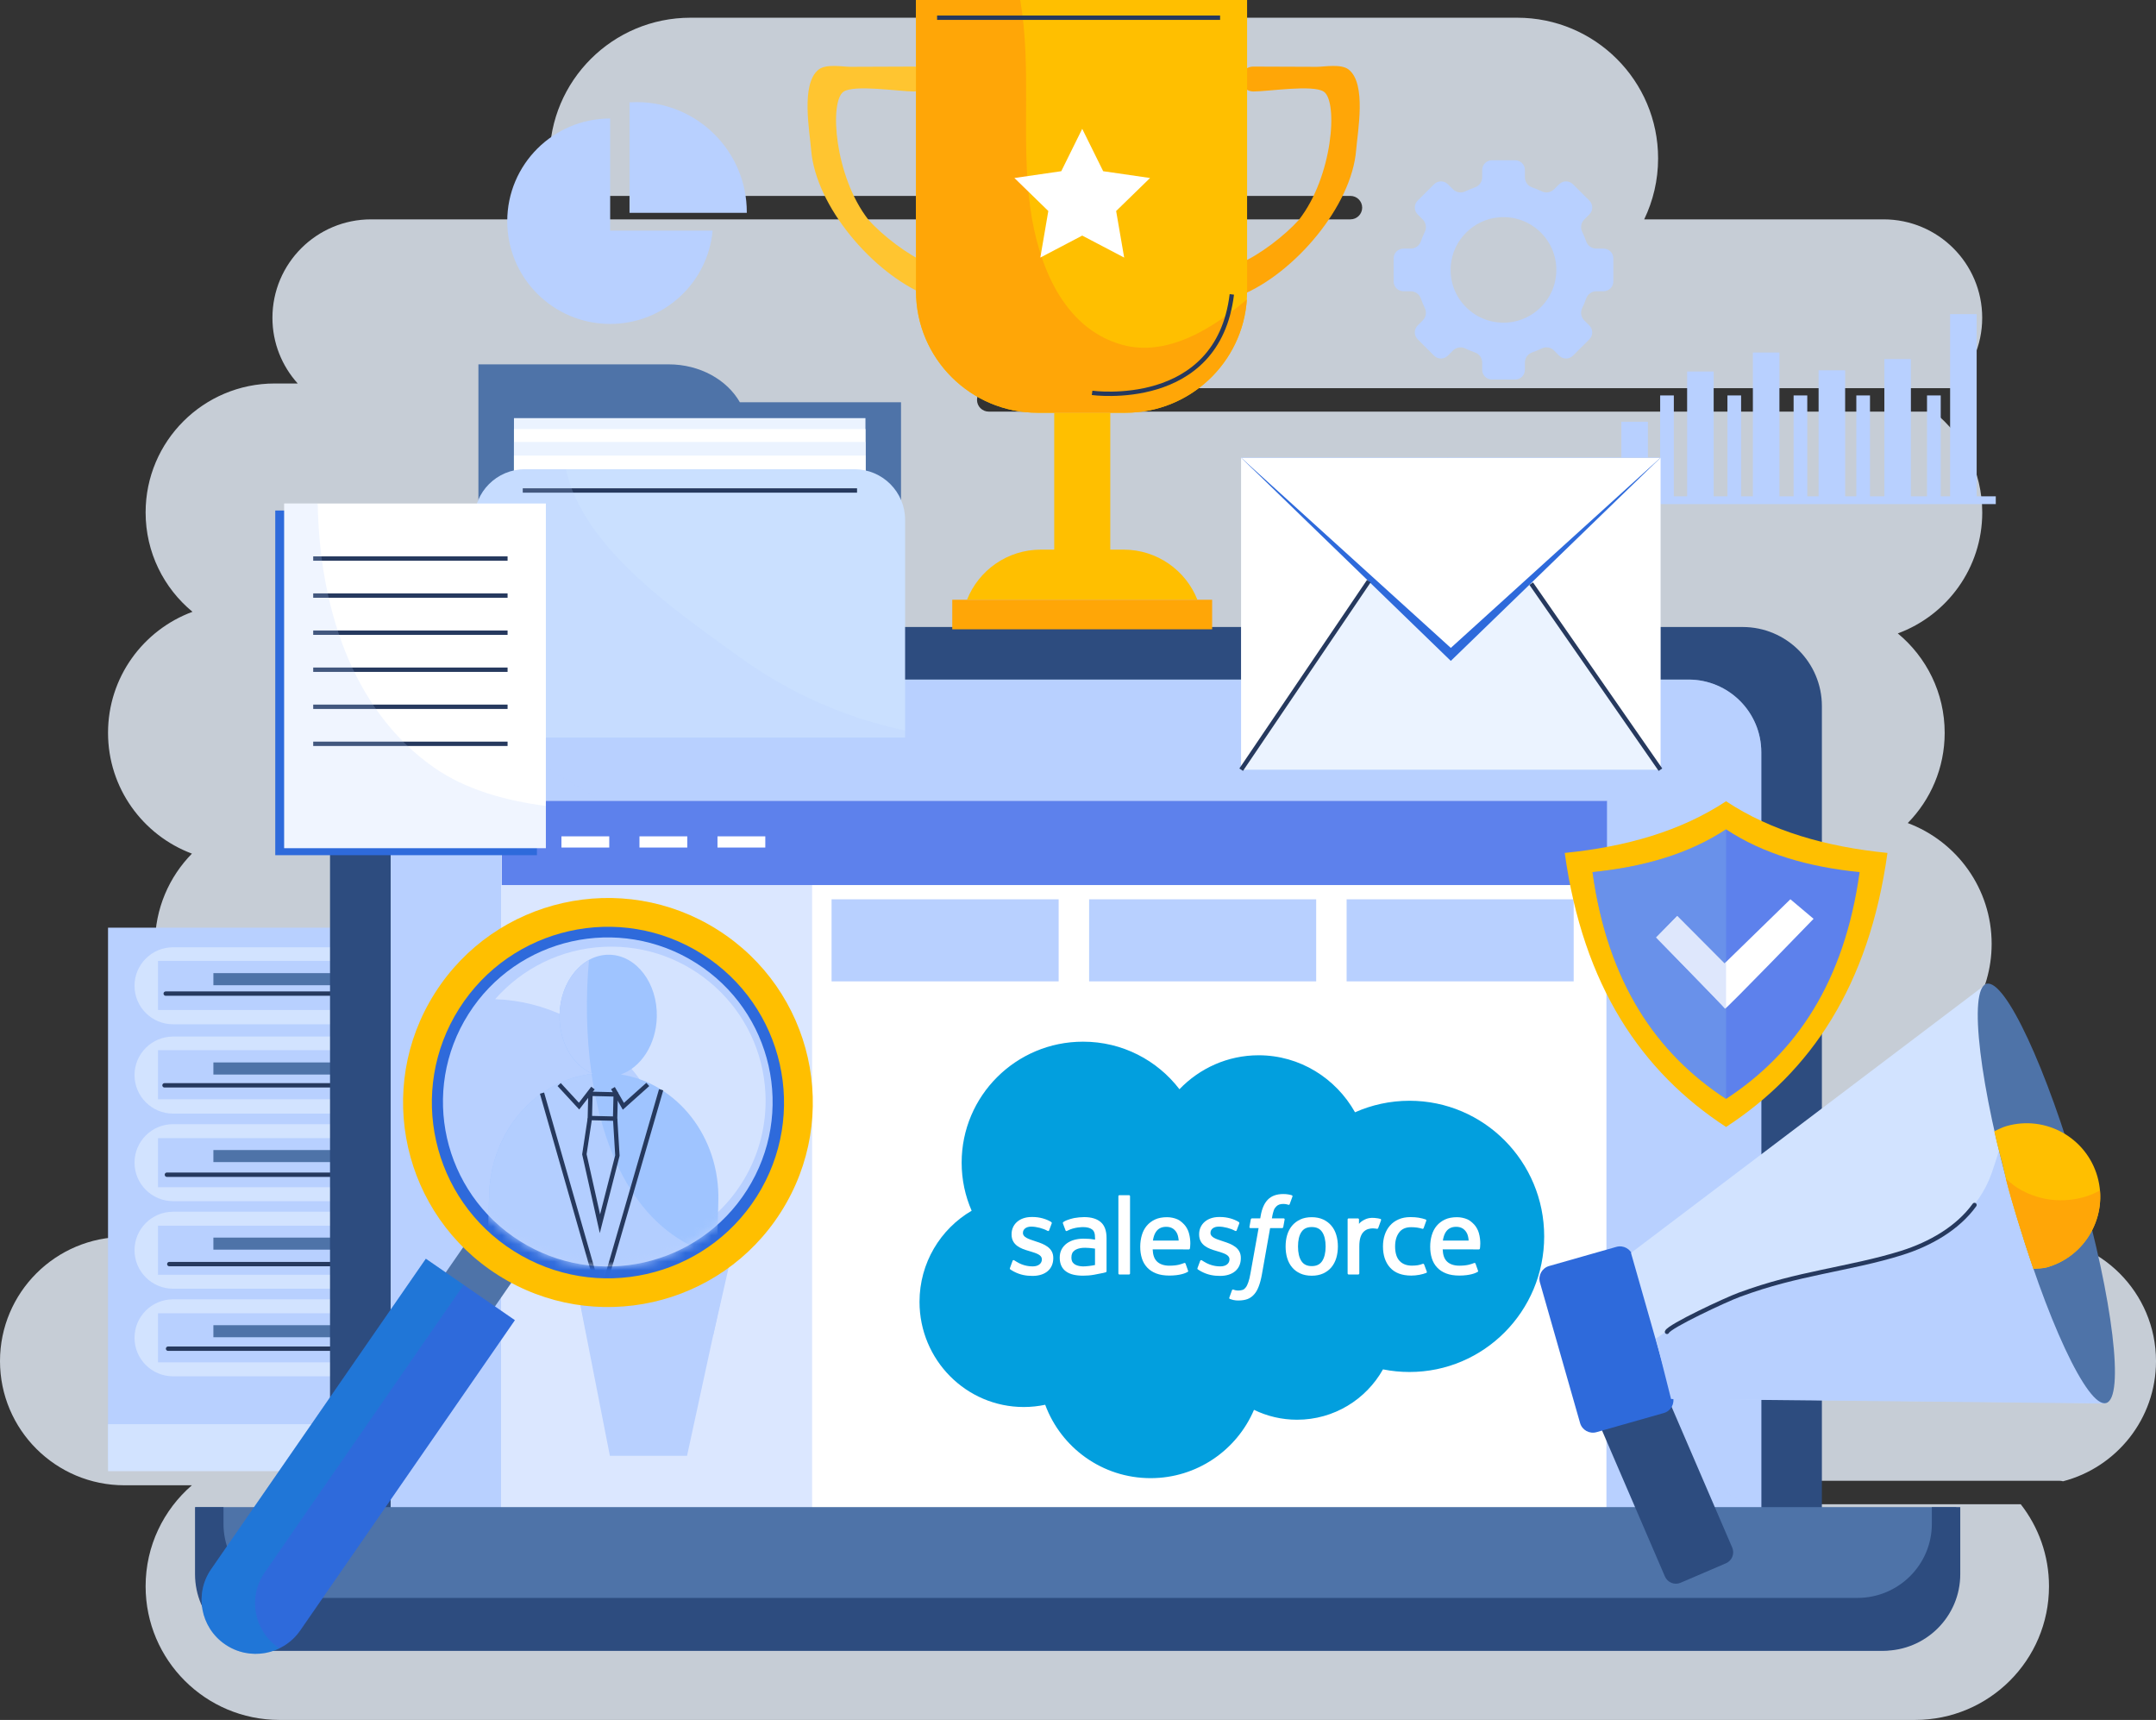 <svg width="247" height="197" viewBox="0 0 247 197" fill="none" xmlns="http://www.w3.org/2000/svg">
<rect x="0" y="0" width="247" height="197" fill="#333333" stroke="none"/>
<g clip-path="url(#clip0_15_23394)">
<path opacity="0.8" d="M232.75 141.677H223.979C225.604 139.308 226.557 136.44 226.557 133.352C226.557 128.325 224.038 123.883 220.191 121.219C224.931 118.759 228.171 113.812 228.171 108.108C228.171 101.775 224.173 96.372 218.56 94.272C221.175 91.608 222.79 87.961 222.79 83.938C222.79 79.356 220.702 75.264 217.419 72.551C223.07 70.473 227.095 65.053 227.095 58.694C227.095 54.016 224.915 49.853 221.514 47.146H113.276C112.533 47.146 111.93 46.545 111.93 45.803C111.93 45.062 112.533 44.461 113.276 44.461H223.672C225.776 42.414 227.089 39.568 227.089 36.404C227.089 30.174 222.031 25.125 215.789 25.125H188.366C189.383 23.014 189.959 20.645 189.959 18.142C189.959 9.243 182.732 2.029 173.815 2.029H79.105C70.188 2.029 62.961 9.243 62.961 18.142C62.961 19.63 63.165 21.07 63.547 22.439H154.711C155.454 22.439 156.057 23.041 156.057 23.782C156.057 24.523 155.454 25.125 154.711 25.125H64.554H42.512C36.27 25.125 31.211 30.174 31.211 36.404C31.211 39.299 32.309 41.926 34.106 43.924H31.48C23.306 43.924 16.682 50.535 16.682 58.694C16.682 63.276 18.77 67.368 22.052 70.075C16.402 72.159 12.377 77.579 12.377 83.938C12.377 90.271 16.375 95.674 21.988 97.774C19.372 100.438 17.758 104.085 17.758 108.108C17.758 113.135 20.277 117.577 24.124 120.241C19.383 122.706 16.144 127.648 16.144 133.352C16.144 135.146 16.472 136.865 17.064 138.454H119.195C119.938 138.454 120.54 139.056 120.54 139.797C120.54 140.538 119.938 141.14 119.195 141.14H18.377C18.49 141.317 18.598 141.5 18.716 141.677H14.25C6.382 141.677 0 148.047 0 155.9C0 163.752 6.382 170.122 14.25 170.122H21.983C18.738 172.931 16.682 177.067 16.682 181.691C16.682 190.146 23.548 196.999 32.019 196.999H219.405C227.875 196.999 234.741 190.146 234.741 181.691C234.741 178.147 233.531 174.886 231.502 172.292H121.347C120.605 172.292 120.002 171.691 120.002 170.949C120.002 170.208 120.605 169.607 121.347 169.607H235.968C236.098 169.607 236.221 169.633 236.345 169.666C242.474 168.076 247 162.517 247 155.9C247 148.047 240.618 141.677 232.75 141.677Z" fill="#EBF3FF"/>
<path d="M50.853 106.256H12.377V167.25H50.853V106.256Z" fill="#B8D0FF"/>
<path d="M47.818 123.136C47.818 125.575 45.838 127.551 43.395 127.551H19.83C17.392 127.551 15.412 125.575 15.412 123.136C15.412 120.703 17.392 118.727 19.83 118.727H43.395C45.838 118.727 47.818 120.703 47.818 123.136Z" fill="#D2E3FF"/>
<path d="M47.818 133.169C47.818 135.603 45.838 137.579 43.395 137.579H19.83C17.392 137.579 15.412 135.603 15.412 133.169C15.412 130.731 17.392 128.76 19.83 128.76H43.395C45.838 128.76 47.818 130.736 47.818 133.169Z" fill="#D2E3FF"/>
<path d="M47.818 143.199C47.818 145.632 45.838 147.608 43.395 147.608H19.83C17.392 147.608 15.412 145.632 15.412 143.199C15.412 140.766 17.392 138.789 19.83 138.789H43.395C45.838 138.794 47.818 140.771 47.818 143.199Z" fill="#D2E3FF"/>
<path d="M47.818 153.232C47.818 155.67 45.838 157.642 43.395 157.642H19.83C17.392 157.642 15.412 155.67 15.412 153.232C15.412 150.793 17.392 148.822 19.83 148.822H43.395C45.838 148.822 47.818 150.793 47.818 153.232Z" fill="#D2E3FF"/>
<path d="M45.133 120.285H18.102V125.909H45.133V120.285Z" fill="#B8D0FF"/>
<path d="M45.133 130.361H18.102V135.985H45.133V130.361Z" fill="#B8D0FF"/>
<path d="M45.133 140.389H18.102V146.012H45.133V140.389Z" fill="#B8D0FF"/>
<path d="M45.133 150.422H18.102V156.04H45.133V150.422Z" fill="#B8D0FF"/>
<path d="M38.788 121.691H24.447V123.077H38.788V121.691Z" fill="#4E73A8"/>
<path d="M47.818 112.91C47.818 115.348 45.838 117.319 43.4 117.319H19.83C17.387 117.319 15.412 115.348 15.412 112.91C15.412 110.471 17.392 108.5 19.83 108.5H43.395C45.838 108.5 47.818 110.477 47.818 112.91Z" fill="#D2E3FF"/>
<path d="M45.133 110.059H18.102V115.682H45.133V110.059Z" fill="#B8D0FF"/>
<path d="M38.788 111.461H24.447V112.847H38.788V111.461Z" fill="#4E73A8"/>
<path d="M38.788 131.725H24.447V133.105H38.788V131.725Z" fill="#4E73A8"/>
<path d="M38.788 141.754H24.447V143.134H38.788V141.754Z" fill="#4E73A8"/>
<path d="M38.788 151.787H24.447V153.167H38.788V151.787Z" fill="#4E73A8"/>
<path d="M50.853 163.125H12.377V168.507H50.853V163.125Z" fill="#D2E3FF"/>
<path d="M18.985 113.807H43.594" stroke="#26395E" stroke-width="0.5" stroke-miterlimit="10" stroke-linecap="round"/>
<path d="M18.846 124.312H44.143" stroke="#26395E" stroke-width="0.5" stroke-miterlimit="10" stroke-linecap="round"/>
<path d="M19.12 134.551H44.961" stroke="#26395E" stroke-width="0.5" stroke-miterlimit="10" stroke-linecap="round"/>
<path d="M19.395 144.787H44.143" stroke="#26395E" stroke-width="0.5" stroke-miterlimit="10" stroke-linecap="round"/>
<path d="M19.254 154.477H44.142" stroke="#26395E" stroke-width="0.5" stroke-miterlimit="10" stroke-linecap="round"/>
<path d="M208.723 174.345V80.877C208.723 75.877 204.655 71.816 199.639 71.816H46.892C41.877 71.816 37.809 75.872 37.809 80.877V174.345H208.723Z" fill="#2D4C7F"/>
<path d="M201.781 174.023V86.163C201.781 81.565 198.047 77.838 193.44 77.838H53.097C48.49 77.838 44.756 81.565 44.756 86.163V174.023H201.781Z" fill="#B8D0FF"/>
<path opacity="0.5" d="M193.44 77.838H53.097C51.396 77.838 49.809 78.348 48.49 79.224L201.781 173.373V86.163C201.781 81.565 198.046 77.838 193.44 77.838Z" fill="#B8D0FF"/>
<path d="M184.039 91.727H57.423V173.727H184.039V91.727Z" fill="white"/>
<path opacity="0.5" d="M93.041 94.615H57.423V173.726H93.041V94.615Z" fill="#B8D0FF"/>
<path d="M184.103 91.727H57.487V101.373H184.103V91.727Z" fill="#5D81EC"/>
<path d="M69.799 95.793H64.321V97.077H69.799V95.793Z" fill="white"/>
<path d="M78.738 95.793H73.26V97.077H78.738V95.793Z" fill="white"/>
<path d="M87.676 95.793H82.198V97.077H87.676V95.793Z" fill="white"/>
<path d="M121.283 103.006H95.269V112.405H121.283V103.006Z" fill="#B8D0FF"/>
<path d="M150.787 103.006H124.774V112.405H150.787V103.006Z" fill="#B8D0FF"/>
<path d="M180.287 103.006H154.274V112.405H180.287V103.006Z" fill="#B8D0FF"/>
<path d="M78.711 166.745L86.207 132.188H63.1L69.869 166.745H78.711Z" fill="#B8D0FF"/>
<path d="M84.592 140.297H64.682L67.195 152.871H81.724L84.592 140.297Z" fill="#B8D0FF"/>
<path d="M135.123 124.759C137.431 122.358 140.644 120.87 144.195 120.87C148.92 120.87 153.042 123.502 155.238 127.401C157.143 126.553 159.258 126.08 161.48 126.08C169.999 126.08 176.908 133.036 176.908 141.613C176.908 150.191 169.999 157.146 161.48 157.146C160.442 157.146 159.424 157.044 158.44 156.846C156.508 160.288 152.822 162.614 148.597 162.614C146.827 162.614 145.153 162.206 143.663 161.481C141.704 166.078 137.141 169.306 131.819 169.306C126.276 169.306 121.557 165.81 119.743 160.901C118.952 161.067 118.129 161.158 117.289 161.158C110.692 161.158 105.343 155.766 105.343 149.111C105.343 144.653 107.748 140.759 111.316 138.675C110.579 136.989 110.17 135.125 110.17 133.164C110.17 125.511 116.396 119.313 124.07 119.313C128.579 119.307 132.583 121.445 135.123 124.759Z" fill="#029FDE"/>
<path d="M115.707 145.233C115.664 145.351 115.723 145.373 115.739 145.394C115.874 145.491 116.008 145.561 116.148 145.641C116.88 146.028 117.569 146.141 118.29 146.141C119.759 146.141 120.668 145.362 120.668 144.105V144.078C120.668 142.918 119.641 142.499 118.672 142.193L118.548 142.15C117.822 141.914 117.192 141.709 117.192 141.231V141.205C117.192 140.796 117.558 140.496 118.128 140.496C118.758 140.496 119.511 140.705 119.996 140.974C119.996 140.974 120.136 141.065 120.189 140.925C120.216 140.85 120.464 140.195 120.491 140.125C120.518 140.05 120.469 139.991 120.421 139.958C119.872 139.625 119.108 139.395 118.317 139.395H118.171C116.826 139.395 115.89 140.206 115.89 141.366V141.393C115.89 142.617 116.923 143.015 117.892 143.289L118.048 143.337C118.753 143.552 119.361 143.74 119.361 144.234V144.261C119.361 144.712 118.962 145.05 118.327 145.05C118.08 145.05 117.289 145.045 116.439 144.508C116.336 144.449 116.277 144.406 116.196 144.357C116.153 144.331 116.051 144.288 116.003 144.422L115.707 145.233Z" fill="white"/>
<path d="M137.194 145.233C137.151 145.351 137.21 145.373 137.226 145.394C137.361 145.491 137.495 145.561 137.635 145.641C138.367 146.028 139.056 146.141 139.777 146.141C141.246 146.141 142.156 145.362 142.156 144.105V144.078C142.156 142.918 141.128 142.499 140.159 142.193L140.035 142.15C139.309 141.914 138.679 141.709 138.679 141.231V141.205C138.679 140.796 139.045 140.496 139.616 140.496C140.245 140.496 140.999 140.705 141.483 140.974C141.483 140.974 141.623 141.065 141.677 140.925C141.704 140.85 141.951 140.195 141.978 140.125C142.005 140.05 141.957 139.991 141.908 139.958C141.359 139.625 140.595 139.395 139.804 139.395H139.659C138.313 139.395 137.377 140.206 137.377 141.366V141.393C137.377 142.617 138.41 143.015 139.379 143.289L139.535 143.337C140.24 143.552 140.853 143.74 140.853 144.234V144.261C140.853 144.712 140.455 145.05 139.82 145.05C139.573 145.05 138.782 145.045 137.931 144.508C137.829 144.449 137.77 144.406 137.689 144.357C137.662 144.341 137.539 144.293 137.495 144.422L137.194 145.233Z" fill="white"/>
<path d="M151.869 142.773C151.869 143.482 151.734 144.041 151.476 144.438C151.218 144.83 150.83 145.018 150.282 145.018C149.738 145.018 149.345 144.83 149.092 144.438C148.834 144.046 148.705 143.482 148.705 142.773C148.705 142.064 148.834 141.505 149.092 141.119C149.345 140.732 149.733 140.544 150.282 140.544C150.825 140.544 151.218 140.732 151.476 141.119C151.734 141.505 151.869 142.064 151.869 142.773ZM153.091 141.457C152.972 141.049 152.784 140.694 152.531 140.394C152.283 140.093 151.966 139.856 151.589 139.679C151.213 139.507 150.771 139.416 150.276 139.416C149.781 139.416 149.334 139.502 148.963 139.679C148.586 139.856 148.274 140.093 148.021 140.394C147.774 140.694 147.586 141.049 147.462 141.457C147.343 141.86 147.284 142.3 147.284 142.773C147.284 143.24 147.343 143.686 147.462 144.089C147.586 144.492 147.768 144.852 148.021 145.152C148.269 145.453 148.586 145.689 148.963 145.861C149.34 146.033 149.781 146.119 150.276 146.119C150.771 146.119 151.213 146.033 151.589 145.861C151.966 145.689 152.278 145.453 152.531 145.152C152.778 144.852 152.967 144.497 153.091 144.089C153.209 143.686 153.274 143.24 153.274 142.773C153.274 142.306 153.214 141.865 153.091 141.457Z" fill="white"/>
<path d="M163.153 144.831C163.11 144.713 162.997 144.756 162.997 144.756C162.82 144.826 162.631 144.885 162.427 144.917C162.222 144.949 161.996 144.965 161.754 144.965C161.162 144.965 160.689 144.788 160.355 144.439C160.016 144.09 159.828 143.526 159.828 142.769C159.828 142.076 159.995 141.555 160.296 141.157C160.597 140.76 161.049 140.561 161.657 140.561C162.163 140.561 162.551 140.62 162.954 140.744C162.954 140.744 163.051 140.787 163.1 140.658C163.207 140.362 163.288 140.147 163.401 139.82C163.433 139.729 163.353 139.686 163.326 139.675C163.164 139.61 162.793 139.514 162.508 139.471C162.244 139.428 161.932 139.406 161.587 139.406C161.071 139.406 160.613 139.492 160.221 139.669C159.828 139.841 159.494 140.083 159.236 140.384C158.972 140.685 158.773 141.039 158.639 141.447C158.504 141.85 158.439 142.296 158.439 142.763C158.439 143.778 158.714 144.6 159.257 145.196C159.801 145.798 160.613 146.104 161.679 146.104C162.309 146.104 162.949 145.975 163.412 145.792C163.412 145.792 163.498 145.749 163.46 145.647L163.153 144.831Z" fill="white"/>
<path d="M165.301 142.096C165.36 141.704 165.467 141.376 165.634 141.119C165.887 140.732 166.275 140.517 166.818 140.517C167.362 140.517 167.722 140.732 167.98 141.119C168.153 141.376 168.228 141.715 168.255 142.096H165.301ZM169.423 141.226C169.32 140.834 169.062 140.437 168.89 140.259C168.621 139.975 168.363 139.77 168.104 139.658C167.765 139.513 167.362 139.416 166.915 139.416C166.398 139.416 165.925 139.502 165.548 139.679C165.166 139.856 164.843 140.104 164.59 140.404C164.337 140.705 164.149 141.07 164.031 141.479C163.907 141.887 163.848 142.332 163.848 142.8C163.848 143.278 163.912 143.724 164.036 144.121C164.16 144.524 164.364 144.878 164.639 145.174C164.913 145.469 165.263 145.7 165.683 145.861C166.097 146.022 166.608 146.103 167.189 146.103C168.389 146.098 169.019 145.834 169.277 145.689C169.326 145.663 169.369 145.62 169.31 145.491L169.041 144.733C168.998 144.621 168.885 144.664 168.885 144.664C168.589 144.771 168.163 144.97 167.184 144.97C166.538 144.97 166.065 144.782 165.763 144.481C165.457 144.18 165.306 143.734 165.279 143.101L169.428 143.106C169.428 143.106 169.536 143.106 169.546 142.999C169.552 142.966 169.692 142.161 169.423 141.226Z" fill="white"/>
<path d="M132.082 142.096C132.141 141.704 132.249 141.376 132.415 141.119C132.668 140.732 133.056 140.517 133.599 140.517C134.143 140.517 134.503 140.732 134.762 141.119C134.934 141.376 135.004 141.715 135.036 142.096H132.082ZM136.204 141.226C136.102 140.834 135.843 140.437 135.671 140.259C135.402 139.975 135.144 139.77 134.885 139.658C134.546 139.513 134.143 139.416 133.696 139.416C133.18 139.416 132.706 139.502 132.329 139.679C131.947 139.856 131.624 140.104 131.372 140.404C131.119 140.705 130.93 141.07 130.812 141.479C130.693 141.887 130.629 142.332 130.629 142.8C130.629 143.278 130.693 143.724 130.817 144.121C130.941 144.524 131.146 144.878 131.42 145.174C131.694 145.469 132.044 145.7 132.464 145.861C132.878 146.022 133.389 146.103 133.971 146.103C135.171 146.098 135.8 145.834 136.059 145.689C136.107 145.663 136.15 145.62 136.091 145.491L135.822 144.733C135.779 144.621 135.666 144.664 135.666 144.664C135.37 144.771 134.95 144.97 133.96 144.97C133.32 144.97 132.841 144.782 132.539 144.481C132.233 144.18 132.082 143.734 132.055 143.101L136.204 143.106C136.204 143.106 136.312 143.106 136.322 142.999C136.333 142.966 136.473 142.161 136.204 141.226Z" fill="white"/>
<path d="M123.112 144.804C122.951 144.675 122.929 144.643 122.87 144.557C122.789 144.428 122.746 144.251 122.746 144.02C122.746 143.655 122.865 143.392 123.117 143.22C123.112 143.22 123.473 142.908 124.323 142.919C124.915 142.93 125.448 143.016 125.448 143.016V144.895C125.448 144.895 124.92 145.008 124.328 145.046C123.489 145.1 123.112 144.804 123.112 144.804ZM124.764 141.898C124.597 141.888 124.377 141.877 124.118 141.877C123.763 141.877 123.419 141.92 123.096 142.006C122.773 142.092 122.483 142.226 122.23 142.409C121.977 142.591 121.778 142.817 121.627 143.091C121.482 143.365 121.406 143.687 121.406 144.047C121.406 144.412 121.471 144.729 121.595 144.992C121.718 145.255 121.901 145.47 122.138 145.637C122.369 145.803 122.655 145.927 122.983 146.002C123.306 146.077 123.677 146.115 124.081 146.115C124.506 146.115 124.931 146.082 125.34 146.007C125.749 145.937 126.244 145.835 126.384 145.803C126.524 145.771 126.675 145.728 126.675 145.728C126.777 145.701 126.771 145.594 126.771 145.594V141.807C126.771 140.975 126.551 140.362 126.109 139.981C125.674 139.6 125.033 139.406 124.205 139.406C123.892 139.406 123.392 139.449 123.096 139.508C123.096 139.508 122.192 139.686 121.815 139.976C121.815 139.976 121.735 140.024 121.778 140.142L122.074 140.932C122.111 141.034 122.208 141.001 122.208 141.001C122.208 141.001 122.24 140.991 122.278 140.969C123.074 140.534 124.086 140.55 124.086 140.55C124.533 140.55 124.877 140.642 125.114 140.819C125.34 140.991 125.453 141.254 125.453 141.807V141.984C125.092 141.925 124.764 141.898 124.764 141.898Z" fill="white"/>
<path d="M158.219 139.766C158.251 139.674 158.187 139.626 158.155 139.615C158.085 139.588 157.729 139.513 157.46 139.497C156.938 139.465 156.648 139.551 156.39 139.669C156.131 139.787 155.846 139.97 155.69 140.185V139.68C155.69 139.61 155.642 139.556 155.572 139.556H154.506C154.436 139.556 154.388 139.61 154.388 139.68V145.856C154.388 145.926 154.447 145.98 154.511 145.98H155.604C155.674 145.98 155.728 145.921 155.728 145.856V142.773C155.728 142.36 155.776 141.946 155.868 141.688C155.959 141.431 156.077 141.227 156.228 141.082C156.379 140.937 156.551 140.834 156.739 140.775C156.933 140.716 157.143 140.695 157.294 140.695C157.509 140.695 157.751 140.749 157.751 140.749C157.832 140.759 157.875 140.711 157.902 140.636C157.977 140.442 158.181 139.878 158.219 139.766Z" fill="white"/>
<path d="M147.99 136.903C147.855 136.86 147.737 136.833 147.581 136.807C147.419 136.78 147.231 136.764 147.016 136.764C146.268 136.764 145.676 136.973 145.261 137.392C144.847 137.806 144.567 138.439 144.427 139.272L144.379 139.551H143.437C143.437 139.551 143.324 139.546 143.297 139.669L143.141 140.529C143.13 140.609 143.168 140.663 143.276 140.663H144.191L143.26 145.846C143.19 146.265 143.104 146.609 143.012 146.867C142.921 147.124 142.834 147.318 142.721 147.457C142.614 147.592 142.517 147.694 142.345 147.747C142.199 147.796 142.038 147.817 141.855 147.817C141.753 147.817 141.624 147.801 141.521 147.78C141.425 147.758 141.371 147.737 141.295 147.71C141.295 147.71 141.188 147.667 141.145 147.774C141.112 147.86 140.865 148.532 140.838 148.618C140.811 148.698 140.849 148.763 140.903 148.784C141.026 148.827 141.118 148.854 141.279 148.897C141.511 148.951 141.704 148.956 141.887 148.956C142.269 148.956 142.619 148.902 142.904 148.8C143.195 148.693 143.448 148.516 143.669 148.268C143.911 148 144.061 147.721 144.207 147.339C144.352 146.963 144.476 146.496 144.573 145.948L145.509 140.668H146.876C146.876 140.668 146.989 140.674 147.016 140.545L147.172 139.686C147.183 139.605 147.145 139.551 147.037 139.551H145.713C145.719 139.524 145.783 139.057 145.934 138.617C145.999 138.429 146.122 138.278 146.225 138.176C146.327 138.074 146.445 138.004 146.574 137.961C146.704 137.918 146.854 137.897 147.021 137.897C147.145 137.897 147.269 137.913 147.36 137.929C147.489 137.956 147.538 137.972 147.57 137.983C147.705 138.026 147.726 137.983 147.753 137.918L148.07 137.048C148.103 136.952 148.022 136.914 147.99 136.903Z" fill="white"/>
<path d="M129.462 145.855C129.462 145.925 129.413 145.979 129.343 145.979H128.245C128.175 145.979 128.127 145.925 128.127 145.855V137.02C128.127 136.95 128.175 136.896 128.245 136.896H129.343C129.413 136.896 129.462 136.95 129.462 137.02V145.855Z" fill="white"/>
<path d="M22.418 172.625V180.306C22.418 185.15 26.352 189.077 31.206 189.077H215.326C220.179 189.077 224.113 185.15 224.113 180.306V172.625H22.418Z" fill="#4E73A8"/>
<path d="M221.32 172.625V174.537C221.32 179.226 217.5 183.023 212.791 183.023H34.133C29.424 183.023 25.604 179.226 25.604 174.537V172.625H22.343V180.306C22.343 185.15 26.287 189.077 31.152 189.077H215.762C220.632 189.077 224.576 185.15 224.576 180.306V172.625H221.32Z" fill="#2D4C7F"/>
<path d="M188.79 48.307H185.75V57.244H188.79V48.307Z" fill="#B8D0FF"/>
<path d="M196.325 42.555H193.284V57.245H196.325V42.555Z" fill="#B8D0FF"/>
<path d="M203.858 40.379H200.817V57.249H203.858V40.379Z" fill="#B8D0FF"/>
<path d="M211.386 42.414H208.346V57.244H211.386V42.414Z" fill="#B8D0FF"/>
<path d="M218.92 41.125H215.88V57.249H218.92V41.125Z" fill="#B8D0FF"/>
<path d="M226.454 35.98H223.414V57.245H226.454V35.98Z" fill="#B8D0FF"/>
<path d="M191.761 45.293H190.195V57.249H191.761V45.293Z" fill="#B8D0FF"/>
<path d="M199.467 45.293H197.901V57.249H199.467V45.293Z" fill="#B8D0FF"/>
<path d="M207.049 45.293H205.483V57.249H207.049V45.293Z" fill="#B8D0FF"/>
<path d="M214.234 45.293H212.668V57.249H214.234V45.293Z" fill="#B8D0FF"/>
<path d="M222.338 45.293H220.767V57.249H222.338V45.293Z" fill="#B8D0FF"/>
<path d="M228.645 56.848H184.217V57.739H228.645V56.848Z" fill="#B8D0FF"/>
<path d="M184.83 32.242V29.588C184.83 28.971 184.33 28.477 183.716 28.477H182.888C182.366 28.477 181.887 28.143 181.72 27.649C181.591 27.273 181.435 26.903 181.262 26.554C181.031 26.076 181.128 25.512 181.499 25.141L182.086 24.556C182.522 24.121 182.522 23.417 182.086 22.977L180.202 21.102C179.767 20.667 179.062 20.667 178.626 21.102L178.039 21.682C177.668 22.053 177.097 22.149 176.629 21.918C176.274 21.747 175.903 21.596 175.526 21.462C175.026 21.29 174.697 20.823 174.697 20.296V19.469C174.697 18.857 174.202 18.357 173.583 18.357H170.925C170.306 18.357 169.806 18.857 169.806 19.469V20.296C169.806 20.823 169.472 21.29 168.972 21.462C168.595 21.596 168.229 21.747 167.869 21.918C167.395 22.149 166.83 22.053 166.459 21.682L165.872 21.102C165.436 20.667 164.731 20.667 164.295 21.102L162.412 22.977C161.976 23.417 161.976 24.121 162.412 24.556L162.993 25.141C163.37 25.512 163.467 26.081 163.235 26.554C163.058 26.903 162.907 27.273 162.778 27.649C162.606 28.149 162.132 28.477 161.61 28.477H160.781C160.163 28.477 159.662 28.976 159.662 29.588V32.242C159.662 32.859 160.163 33.359 160.781 33.359H161.61C162.137 33.359 162.606 33.692 162.778 34.186C162.907 34.562 163.058 34.927 163.235 35.287C163.467 35.76 163.37 36.329 162.993 36.7L162.412 37.28C161.976 37.72 161.976 38.424 162.412 38.859L164.295 40.739C164.731 41.174 165.436 41.174 165.872 40.739L166.459 40.148C166.83 39.783 167.395 39.681 167.869 39.911C168.224 40.083 168.595 40.234 168.972 40.368C169.472 40.535 169.806 41.013 169.806 41.534V42.361C169.806 42.978 170.306 43.472 170.925 43.472H173.583C174.202 43.472 174.697 42.978 174.697 42.361V41.534C174.697 41.013 175.031 40.54 175.526 40.368C175.903 40.234 176.274 40.083 176.629 39.911C177.103 39.681 177.673 39.777 178.039 40.148L178.626 40.739C179.062 41.174 179.772 41.174 180.202 40.739L182.086 38.859C182.522 38.424 182.522 37.72 182.086 37.28L181.499 36.7C181.128 36.329 181.026 35.76 181.262 35.287C181.435 34.927 181.591 34.562 181.72 34.186C181.892 33.692 182.366 33.359 182.888 33.359H183.716C184.33 33.353 184.83 32.859 184.83 32.242ZM172.739 36.941C169.004 37.237 165.91 34.148 166.206 30.426C166.437 27.494 168.816 25.12 171.759 24.889C175.488 24.599 178.577 27.682 178.281 31.409C178.055 34.336 175.677 36.71 172.739 36.941Z" fill="#B8D0FF"/>
<path d="M69.903 26.42V13.572C63.391 13.572 58.112 18.841 58.112 25.34C58.112 31.839 63.391 37.103 69.903 37.103C76.043 37.103 81.09 32.414 81.639 26.42H69.903Z" fill="#B8D0FF"/>
<path d="M85.557 24.378C85.557 24.357 85.557 24.33 85.557 24.308C85.557 17.342 79.901 11.697 72.922 11.697C72.653 11.697 72.384 11.708 72.12 11.724V24.378H85.557Z" fill="#B8D0FF"/>
<path d="M197.745 91.775C192.574 95.191 186.289 96.991 179.261 97.694C181.37 112.927 188.064 122.766 197.745 129.083C207.432 122.766 214.126 112.927 216.235 97.694C209.202 96.991 202.917 95.197 197.745 91.775Z" fill="#FFBF00"/>
<path d="M197.745 94.992C193.467 97.823 188.263 99.305 182.446 99.891C184.19 112.496 189.733 120.639 197.745 125.865C205.763 120.634 211.301 112.491 213.044 99.891C207.227 99.305 202.023 97.823 197.745 94.992Z" fill="#5D81EC"/>
<path opacity="0.5" d="M197.745 94.992C193.467 97.817 188.263 99.305 182.446 99.891C184.19 112.496 189.733 120.639 197.745 125.865V94.992Z" fill="#77A3E8"/>
<path d="M189.728 107.377L192.149 104.912L197.568 110.353L205.113 103L207.771 105.24C207.771 105.24 197.692 115.665 197.627 115.525C197.563 115.386 189.728 107.377 189.728 107.377Z" fill="white"/>
<path opacity="0.5" d="M197.746 110.182L197.568 110.359L192.149 104.918L189.728 107.383C189.728 107.383 197.563 115.392 197.627 115.537C197.633 115.547 197.676 115.515 197.746 115.451V110.182Z" fill="#BED1FA"/>
<path d="M137.179 68.697C135.85 65.335 132.568 62.955 128.725 62.955H119.238C115.396 62.955 112.113 65.335 110.784 68.697H137.179Z" fill="#FFBF00"/>
<path d="M138.868 68.695H109.094V72.079H138.868V68.695Z" fill="#FFA607"/>
<path d="M104.692 7.626C102.276 7.637 99.86 7.642 97.444 7.653C96.55 7.653 94.656 7.283 93.79 7.965C91.718 9.587 92.757 15.017 92.929 17.171C93.44 23.6 99.962 31.259 106.065 33.789C107.76 34.492 107.991 30.883 106.317 30.19C104.025 29.24 101.092 26.962 99.494 25.179C95.609 20.211 94.984 11.623 96.642 10.5C97.885 9.662 103.056 10.484 104.698 10.478C106.533 10.468 106.533 7.616 104.692 7.626Z" fill="#FFC530"/>
<path d="M143.599 7.626C146.015 7.637 148.437 7.642 150.853 7.653C151.741 7.653 153.64 7.283 154.507 7.965C156.573 9.587 155.54 15.017 155.368 17.171C154.857 23.6 148.335 31.259 142.232 33.789C140.542 34.492 140.311 30.883 141.985 30.19C144.277 29.24 147.21 26.962 148.808 25.179C152.693 20.211 153.318 11.623 151.66 10.5C150.417 9.662 145.246 10.484 143.604 10.478C141.764 10.468 141.759 7.616 143.599 7.626Z" fill="#FFA607"/>
<path d="M124.221 0H123.596H104.939V33.354C104.939 41.04 111.182 47.276 118.882 47.276H123.591H124.215H128.924C136.624 47.276 142.872 41.046 142.872 33.354V0H124.221Z" fill="#FFBF00"/>
<path d="M127.197 47.272H120.777V65.141H127.197V47.272Z" fill="#FFBF00"/>
<path d="M128.548 39.488C121.713 37.587 118.904 30.148 118.033 23.799C116.946 15.925 118.226 7.831 116.881 0H104.945V33.354C104.945 41.04 111.188 47.276 118.888 47.276H128.935C136.318 47.276 142.361 41.545 142.846 34.3C139.019 37.554 133.757 40.933 128.548 39.488Z" fill="#FFA607"/>
<path d="M123.984 14.754L126.384 19.609L131.755 20.388L127.87 24.169L128.79 29.503L123.984 26.984L119.184 29.503L120.099 24.169L116.214 20.388L121.584 19.609L123.984 14.754Z" fill="white"/>
<path d="M107.356 2.029H139.779" stroke="#26395E" stroke-width="0.5" stroke-miterlimit="10"/>
<path d="M141.124 33.719C139.509 47.012 125.114 44.998 125.114 44.998" stroke="#26395E" stroke-width="0.5" stroke-miterlimit="10"/>
<path d="M190.228 52.432H142.194V88.16H190.228V52.432Z" fill="#EBF3FF"/>
<path d="M142.194 88.16L165.877 52.432H142.194V88.16Z" fill="white"/>
<path d="M190.227 88.16V52.432H165.877L190.227 88.16Z" fill="white"/>
<path d="M142.194 52.432L166.211 75.699L190.227 52.432H142.194Z" fill="#2E6ADB"/>
<path d="M142.194 52.432L166.211 74.211L190.227 52.432H142.194Z" fill="white"/>
<path d="M142.194 88.16L156.815 66.568" stroke="#26395E" stroke-width="0.5" stroke-miterlimit="10"/>
<path d="M175.424 66.853L190.228 88.16" stroke="#26395E" stroke-width="0.5" stroke-miterlimit="10"/>
<path d="M198.45 177.257C198.752 177.95 198.429 178.755 197.735 179.056L192.542 181.285C191.848 181.586 191.04 181.264 190.739 180.565L182.247 160.854C181.951 160.161 182.269 159.355 182.963 159.054L188.156 156.825C188.85 156.53 189.657 156.847 189.959 157.545L198.45 177.257Z" fill="#2D4C7F"/>
<path d="M191.659 159.967C191.89 160.778 191.422 161.621 190.609 161.847L182.904 164.038C182.096 164.269 181.251 163.802 181.02 162.991L176.419 146.888C176.193 146.082 176.661 145.239 177.474 145.008L185.174 142.817C185.987 142.586 186.832 143.053 187.063 143.864L191.659 159.967Z" fill="#2E6ADB"/>
<path d="M241.29 160.703L191.611 160.193L186.854 143.51L227.584 112.686L241.29 160.703Z" fill="#D2E3FF"/>
<path d="M191.444 160.24L189.7 153.333C194.882 149.557 200.995 147.323 206.624 146.087C214.341 144.395 225.147 142.983 228.176 134.362C229.139 131.623 229.92 128.384 231.217 126.037L241.124 160.75L191.444 160.24Z" fill="#B8D0FF"/>
<path d="M238.277 135.603C242.065 148.864 243.411 160.101 241.29 160.702C239.165 161.309 234.381 151.045 230.598 137.789C226.809 124.528 225.464 113.292 227.584 112.685C229.705 112.089 234.494 122.342 238.277 135.603Z" fill="#4E73A8"/>
<path d="M190.98 152.55C191.244 151.894 197.734 148.86 199.246 148.307C202.792 147.001 205.628 146.352 208.792 145.675C211.806 145.03 214.884 144.445 217.844 143.516C221.142 142.484 224.29 140.669 226.206 138.016" stroke="#26395E" stroke-width="0.5" stroke-miterlimit="10" stroke-linecap="round"/>
<path d="M232.949 145.33C231.636 141.473 230.048 136.312 229.634 134.271C229.392 133.084 228.859 131.408 228.472 129.571C228.87 129.389 229.44 129.099 229.871 128.98C234.348 127.702 239.014 130.296 240.289 134.765C241.564 139.234 238.971 143.89 234.488 145.163C234.025 145.292 233.417 145.282 232.949 145.33Z" fill="#FFBF00"/>
<path d="M234.047 137.251C232.276 136.843 230.877 136.064 229.801 134.99C230.371 137.354 231.776 141.865 232.954 145.335C233.422 145.281 234.03 145.297 234.493 145.163C238.448 144.04 240.929 140.281 240.579 136.338C238.674 137.466 236.091 137.724 234.047 137.251Z" fill="#FFA607"/>
<path d="M84.761 46.072C83.292 43.505 80.192 41.732 76.597 41.732H54.809V46.072V48.591V81.032H103.224V46.072H84.761Z" fill="#4E73A8"/>
<path d="M99.15 47.893H58.882V64.822H99.15V47.893Z" fill="#EBF3FF"/>
<path d="M99.15 49.145H58.882V66.079H99.15V49.145Z" fill="white"/>
<path d="M99.15 50.621H58.882V67.556H99.15V50.621Z" fill="#EBF3FF"/>
<path d="M99.15 52.18H58.882V69.115H99.15V52.18Z" fill="white"/>
<path d="M103.692 84.476V59.533C103.692 56.337 101.098 53.748 97.896 53.748H60.131C56.929 53.748 54.335 56.337 54.335 59.533V84.476H103.692Z" fill="#CAE0FF"/>
<path d="M98.187 56.18H59.889" stroke="#26395E" stroke-width="0.5" stroke-miterlimit="10"/>
<path opacity="0.2" d="M84.648 75.204C77.83 70.257 66.766 62.824 64.84 53.752H60.136C56.935 53.752 54.341 56.341 54.341 59.537V84.48H103.692V83.669C96.971 82.246 90.503 79.453 84.648 75.204Z" fill="#B8D0FF"/>
<path d="M61.513 58.475H31.534V97.952H61.513V58.475Z" fill="#2E6ADB"/>
<path d="M62.536 57.67H32.557V97.147H62.536V57.67Z" fill="white"/>
<path d="M35.882 63.975H58.15" stroke="#26395E" stroke-width="0.5" stroke-miterlimit="10"/>
<path d="M35.882 68.217H58.15" stroke="#26395E" stroke-width="0.5" stroke-miterlimit="10"/>
<path d="M35.882 72.467H58.15" stroke="#26395E" stroke-width="0.5" stroke-miterlimit="10"/>
<path d="M35.882 76.709H58.15" stroke="#26395E" stroke-width="0.5" stroke-miterlimit="10"/>
<path d="M35.882 80.953H58.15" stroke="#26395E" stroke-width="0.5" stroke-miterlimit="10"/>
<path d="M35.882 85.195H58.15" stroke="#26395E" stroke-width="0.5" stroke-miterlimit="10"/>
<path opacity="0.2" d="M49.691 87.893C40.117 81.18 36.593 69.1 36.399 57.676H32.557V97.153H62.536V92.314C58.075 91.728 53.425 90.509 49.691 87.893Z" fill="#B8D0FF"/>
<path d="M32.428 184.727C31.352 186.279 29.215 186.671 27.66 185.597C26.1 184.523 25.712 182.391 26.788 180.838L56.063 138.525C57.139 136.973 59.275 136.581 60.83 137.655C62.386 138.729 62.778 140.862 61.702 142.414L32.428 184.727Z" fill="#4E73A8"/>
<path d="M48.787 144.176L24.194 179.727C22.246 182.541 22.957 186.392 25.771 188.331C28.585 190.276 32.444 189.567 34.392 186.758L58.99 151.212L48.787 144.176Z" fill="#2E6ADB"/>
<path opacity="0.3" d="M31.895 188.724C29.081 186.785 28.37 182.934 30.318 180.119L53.119 147.168L48.787 144.182L24.194 179.733C22.246 182.547 22.957 186.398 25.771 188.337C27.681 189.653 30.065 189.75 32.013 188.804C31.97 188.772 31.933 188.751 31.895 188.724Z" fill="#0093CC"/>
<path d="M89.48 138.804C82.554 149.734 68.057 152.995 57.101 146.077C46.145 139.159 42.884 124.689 49.815 113.759C56.746 102.823 71.237 99.569 82.194 106.487C93.15 113.404 96.411 127.874 89.48 138.804Z" fill="#FFBF00"/>
<path d="M86.698 137.048C80.741 146.442 68.283 149.246 58.866 143.3C49.454 137.36 46.645 124.92 52.602 115.526C58.559 106.127 71.017 103.329 80.434 109.275C89.846 115.215 92.65 127.649 86.698 137.048Z" fill="#2E6ADB"/>
<path d="M85.589 136.29C80.014 145.082 68.353 147.703 59.538 142.139C50.724 136.575 48.098 124.935 53.673 116.143C59.248 107.345 70.909 104.729 79.724 110.294C88.543 115.853 91.164 127.492 85.589 136.29Z" fill="#B8D0FF"/>
<path opacity="0.4" d="M78.13 137.703C78.195 139.11 78.146 140.496 78.001 141.844C84.023 138.804 88.021 132.444 87.693 125.279C87.246 115.536 78.975 108.001 69.213 108.447C64.209 108.672 59.786 110.966 56.724 114.446C68.11 114.817 77.544 124.898 78.13 137.703Z" fill="white"/>
<mask id="mask0_15_23394" style="mask-type:luminance" maskUnits="userSpaceOnUse" x="50" y="107" width="39" height="39">
<path d="M85.589 136.29C80.014 145.082 68.353 147.703 59.538 142.139C50.724 136.575 48.098 124.935 53.673 116.143C59.248 107.345 70.909 104.729 79.724 110.294C88.543 115.853 91.164 127.492 85.589 136.29Z" fill="white"/>
</mask>
<g mask="url(#mask0_15_23394)">
<path d="M71.125 123.067C73.439 122.256 75.171 119.63 75.247 116.477C75.338 112.62 72.922 109.43 69.844 109.355C66.766 109.28 64.194 112.347 64.102 116.208C64.027 119.367 65.63 122.068 67.901 122.992C61.385 123.701 56.208 129.598 56.03 136.903L55.799 146.437L82.065 147.076L82.296 137.542C82.479 130.232 77.598 124.088 71.125 123.067Z" fill="#9FC4FF"/>
<path opacity="0.8" d="M67.773 123.008C61.321 123.781 56.214 129.641 56.036 136.897L55.805 146.431L82.071 147.07L82.151 143.815C73.342 141.452 69.15 132.584 67.773 123.008Z" fill="#B8D0FF"/>
<path d="M67.761 122.921C67.142 118.56 67.105 114.059 67.476 109.961C65.549 111.03 64.177 113.404 64.107 116.207C64.032 119.29 65.566 121.944 67.761 122.921Z" fill="#B8D0FF"/>
<path d="M67.573 128.111L66.949 132.209L68.73 140.169L70.732 132.354L70.474 128.133" stroke="#26395E" stroke-width="0.5" stroke-miterlimit="10"/>
<path d="M67.643 125.283L67.575 128.059L70.469 128.129L70.537 125.353L67.643 125.283Z" stroke="#26395E" stroke-width="0.5" stroke-miterlimit="10"/>
<path d="M67.933 124.625L66.34 126.693L64.059 124.223" stroke="#26395E" stroke-width="0.5" stroke-miterlimit="10"/>
<path d="M70.221 124.63L71.415 126.714L74.214 124.211" stroke="#26395E" stroke-width="0.5" stroke-miterlimit="10"/>
<path d="M62.095 125.205L68.24 146.636" stroke="#26395E" stroke-width="0.5" stroke-miterlimit="10"/>
<path d="M75.742 124.818L69.44 146.56" stroke="#26395E" stroke-width="0.5" stroke-miterlimit="10"/>
</g>
</g>
<defs>
<clipPath id="clip0_15_23394">
<rect width="247" height="197" fill="white"/>
</clipPath>
</defs>
</svg>
